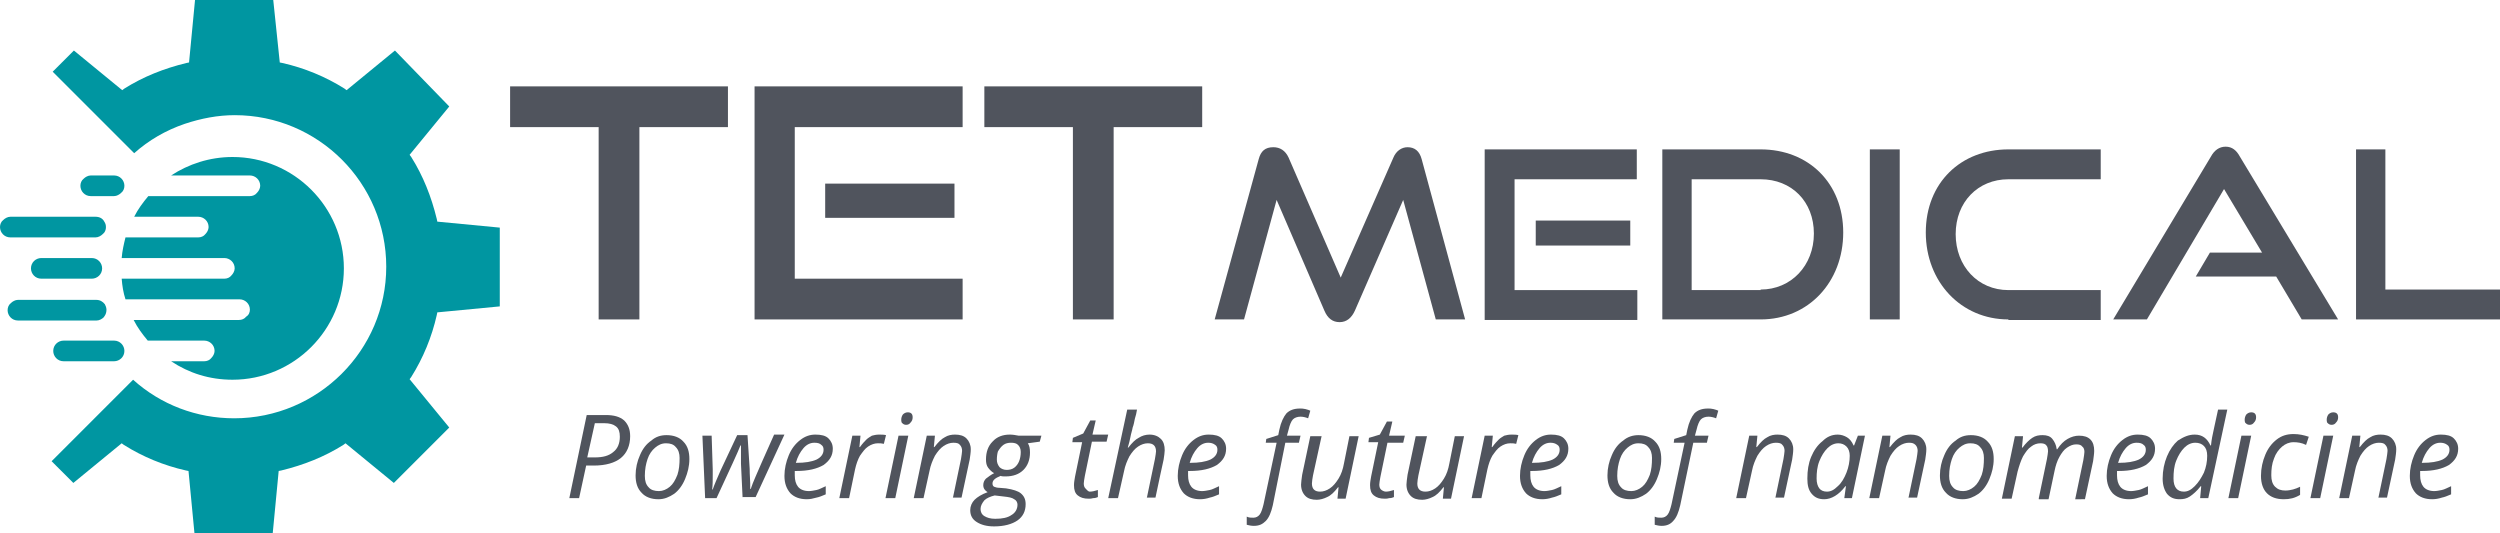 <?xml version="1.0" encoding="utf-8"?>
<!-- Generator: Adobe Illustrator 27.5.0, SVG Export Plug-In . SVG Version: 6.00 Build 0)  -->
<svg version="1.1" id="_x3C_Layer_x3E_" xmlns="http://www.w3.org/2000/svg" xmlns:xlink="http://www.w3.org/1999/xlink" x="0px"
	 y="0px" viewBox="0 0 460.2 98.2" style="enable-background:new 0 0 460.2 98.2;" xml:space="preserve">
<style type="text/css">
	.st0{fill:#50545D;}
	.st1{fill:#0096A1;}
</style>
<g>
	<polygon class="st0" points="110.2,58.8 110.2,23.4 93.9,23.4 93.9,15.9 134,15.9 134,23.4 117.7,23.4 117.7,58.8 	"/>
	<path class="st0" d="M138.9,58.8V15.9h38.3v7.5h-30.9v27.9h30.9v7.5H138.9z M151.9,33.8h23.8v6.3h-23.8V33.8z"/>
	<polygon class="st0" points="197.5,58.8 197.5,23.4 181.2,23.4 181.2,15.9 221.3,15.9 221.3,23.4 205,23.4 205,58.8 	"/>
	<path class="st0" d="M264.3,58.8l-6-22l-8.9,20.4c-0.6,1.3-1.5,2.1-2.8,2.1c-1.3,0-2.2-0.7-2.8-2.1L235,36.8l-6,22h-5.4l8.1-29.5
		c0.4-1.5,1.2-2.2,2.7-2.2c1.2,0,2.2,0.6,2.8,1.9l9.6,22.1l9.7-22.1c0.5-1.2,1.5-1.9,2.6-1.9c1.3,0,2.2,0.7,2.6,2.2l8,29.5H264.3z"
		/>
	<path class="st0" d="M273.3,58.8V27.5h28V33h-22.5v20.4h22.6v5.5H273.3z M282.7,40.6h17.4v4.6h-17.4V40.6z"/>
	<path class="st0" d="M306,58.8V27.5h18.1c8.8,0,15.2,6.2,15.2,15.3s-6.4,16-15.2,16H306z M324.1,53.3c5.6,0,9.8-4.4,9.8-10.3
		S329.8,33,324.1,33h-12.7v20.4H324.1z"/>
	<rect x="344.2" y="27.5" class="st0" width="5.5" height="31.3"/>
	<path class="st0" d="M369.7,58.8c-8.7,0-15.2-6.9-15.2-16c0-9.2,6.5-15.3,15.2-15.3h17V33h-17c-5.6,0-9.7,4.2-9.7,10.1
		c0,5.9,4.1,10.3,9.7,10.3h17v5.5H369.7z"/>
	<path class="st0" d="M423.7,58.8l-4.7-7.9h-14.8l2.6-4.4h9.6l-7-11.7l-14.2,24H389l18-30c0.6-1.1,1.5-1.8,2.7-1.8
		c1.2,0,2,0.7,2.6,1.8l18.1,30H423.7z"/>
	<polygon class="st0" points="433.7,58.8 433.7,27.5 439.1,27.5 439.1,53.3 460.2,53.3 460.2,58.8 	"/>
	<path class="st0" d="M116,80.3c0,1.7-0.6,3.1-1.7,4c-1.1,0.9-2.8,1.4-5,1.4h-1.4l-1.3,6h-1.8l3.2-15.3h3.5c1.5,0,2.6,0.3,3.4,1
		C115.6,78.1,116,79,116,80.3 M108.1,84.2h1.4c1.5,0,2.6-0.3,3.4-1c0.8-0.6,1.2-1.6,1.2-2.8c0-0.9-0.2-1.5-0.7-1.9
		c-0.5-0.4-1.2-0.6-2.2-0.6h-1.7L108.1,84.2z"/>
	<path class="st0" d="M122.7,80.1c1.3,0,2.4,0.4,3.1,1.2c0.8,0.8,1.1,1.9,1.1,3.2c0,1.3-0.3,2.5-0.8,3.7c-0.5,1.2-1.2,2.1-2,2.7
		c-0.9,0.6-1.8,1-2.9,1c-1.3,0-2.4-0.4-3.1-1.2c-0.8-0.8-1.1-1.9-1.1-3.2c0-1.3,0.3-2.6,0.8-3.7c0.5-1.2,1.2-2.1,2.1-2.7
		C120.7,80.4,121.6,80.1,122.7,80.1 M125.1,84.3c0-0.8-0.2-1.5-0.7-2c-0.4-0.5-1-0.7-1.8-0.7c-0.8,0-1.4,0.3-2,0.8
		c-0.6,0.5-1.1,1.2-1.4,2.1c-0.3,0.9-0.5,1.9-0.5,3.1c0,0.9,0.2,1.6,0.7,2.1c0.4,0.5,1.1,0.7,1.9,0.7c0.7,0,1.4-0.3,2-0.8
		c0.6-0.5,1-1.2,1.4-2.2C125,86.5,125.1,85.5,125.1,84.3"/>
	<path class="st0" d="M136.7,91.7l-0.3-6.3c0-0.7,0-1.3,0-1.8V82h-0.1l-0.5,1.2l-0.9,2l-3,6.5h-2.1l-0.5-11.5h1.7l0.2,6.2v0.9
		c0,1,0,2-0.1,2.8h0.1c0.3-0.9,0.8-2,1.4-3.4l3.1-6.6h1.9l0.4,6.2c0,1.2,0.1,2.1,0.1,2.7v0.6l0,0.4h0.1c0.2-0.6,0.5-1.4,0.9-2.3
		c0.4-0.9,1.5-3.5,3.4-7.7h1.9l-5.3,11.5H136.7z"/>
	<path class="st0" d="M148.5,91.9c-1.3,0-2.3-0.4-3-1.1c-0.7-0.8-1.1-1.8-1.1-3.2c0-1.3,0.3-2.6,0.8-3.8c0.5-1.2,1.2-2.1,2.1-2.8
		c0.9-0.7,1.8-1,2.8-1c1.1,0,1.9,0.2,2.4,0.7c0.5,0.5,0.8,1.1,0.8,1.9c0,1.3-0.6,2.2-1.7,3c-1.2,0.7-2.8,1.1-5,1.1h-0.3l0,0.8
		c0,0.9,0.2,1.6,0.6,2.1c0.4,0.5,1.1,0.8,2,0.8c0.4,0,0.9-0.1,1.4-0.2c0.5-0.1,1-0.4,1.7-0.7v1.5c-0.7,0.3-1.2,0.5-1.7,0.6
		C149.6,91.8,149.1,91.9,148.5,91.9 M149.9,81.5c-0.7,0-1.4,0.3-2,1c-0.6,0.7-1.1,1.6-1.4,2.7h0.1c1.6,0,2.8-0.2,3.7-0.6
		c0.8-0.4,1.3-1,1.3-1.8c0-0.4-0.1-0.7-0.4-0.9C150.9,81.6,150.5,81.5,149.9,81.5"/>
	<path class="st0" d="M161.8,80c0.5,0,0.9,0,1.3,0.1l-0.4,1.6c-0.4-0.1-0.7-0.1-1.1-0.1c-0.6,0-1.2,0.2-1.8,0.6
		c-0.6,0.4-1,1-1.5,1.7c-0.4,0.7-0.7,1.6-0.9,2.5l-1.1,5.3h-1.8l2.4-11.5h1.5l-0.2,2.1h0.1c0.5-0.7,0.9-1.1,1.2-1.4
		c0.3-0.3,0.7-0.5,1-0.7C160.9,80.1,161.3,80,161.8,80"/>
	<path class="st0" d="M164.8,91.7H163l2.4-11.5h1.8L164.8,91.7z M165.9,77.3c0-0.4,0.1-0.7,0.3-1c0.2-0.2,0.5-0.4,0.9-0.4
		c0.6,0,0.9,0.3,0.9,0.9c0,0.4-0.1,0.7-0.4,1c-0.2,0.3-0.5,0.4-0.8,0.4c-0.3,0-0.5-0.1-0.7-0.3C166,77.9,165.9,77.6,165.9,77.3"/>
	<path class="st0" d="M175.4,91.7l1.5-7.2c0.1-0.7,0.2-1.2,0.2-1.5c0-0.4-0.1-0.8-0.4-1.1c-0.2-0.3-0.6-0.4-1.2-0.4
		c-0.6,0-1.2,0.2-1.8,0.6c-0.6,0.4-1.1,1-1.6,1.8c-0.4,0.8-0.8,1.7-1,2.8l-1.1,5h-1.8l2.4-11.5h1.5l-0.2,2.1h0.1
		c0.7-0.9,1.3-1.5,1.9-1.8c0.6-0.4,1.3-0.5,1.9-0.5c0.9,0,1.6,0.2,2.1,0.7c0.5,0.5,0.8,1.2,0.8,2c0,0.6-0.1,1.2-0.2,1.9l-1.5,7
		H175.4z"/>
	<path class="st0" d="M191.7,80.2l-0.3,1.1l-2.2,0.3c0.3,0.4,0.4,1,0.4,1.7c0,1.3-0.4,2.4-1.2,3.2c-0.8,0.8-1.9,1.2-3.3,1.2
		c-0.4,0-0.7,0-0.9-0.1c-1,0.4-1.5,0.8-1.5,1.4c0,0.3,0.1,0.5,0.3,0.6c0.2,0.1,0.6,0.2,1,0.2l1.2,0.1c1.3,0.2,2.2,0.5,2.7,0.9
		c0.6,0.5,0.9,1.1,0.9,2c0,1.3-0.5,2.3-1.5,3c-1,0.7-2.5,1.1-4.3,1.1c-1.4,0-2.4-0.3-3.2-0.8c-0.8-0.5-1.2-1.2-1.2-2.2
		c0-0.7,0.3-1.4,0.8-1.9c0.5-0.5,1.3-1,2.4-1.4c-0.5-0.3-0.8-0.7-0.8-1.3c0-0.5,0.2-0.9,0.5-1.2c0.4-0.3,0.9-0.7,1.5-1
		c-0.4-0.2-0.8-0.6-1.1-1c-0.3-0.4-0.4-0.9-0.4-1.5c0-1.4,0.4-2.5,1.2-3.3c0.8-0.9,1.9-1.3,3.2-1.3c0.5,0,1.1,0.1,1.6,0.2H191.7z
		 M180.5,93.7c0,0.5,0.2,1,0.7,1.3c0.5,0.3,1.1,0.5,2,0.5c1.3,0,2.3-0.2,3-0.7c0.7-0.4,1.1-1.1,1.1-1.9c0-0.4-0.2-0.8-0.6-1
		c-0.4-0.3-1-0.4-1.9-0.5l-1.7-0.2c-0.8,0.2-1.5,0.5-1.9,0.9C180.8,92.6,180.5,93.1,180.5,93.7 M183.5,84.6c0,0.6,0.2,1,0.5,1.4
		c0.3,0.3,0.8,0.5,1.3,0.5c0.5,0,1-0.1,1.4-0.4s0.7-0.7,0.9-1.2c0.2-0.5,0.3-1.1,0.3-1.7c0-0.6-0.2-1-0.5-1.3
		c-0.3-0.3-0.7-0.4-1.3-0.4c-0.5,0-1,0.1-1.4,0.4c-0.4,0.3-0.7,0.7-1,1.2C183.6,83.4,183.5,84,183.5,84.6"/>
	<path class="st0" d="M200.6,90.5c0.4,0,0.9-0.1,1.5-0.3v1.3c-0.2,0.1-0.5,0.2-0.9,0.2c-0.3,0.1-0.6,0.1-0.8,0.1
		c-0.9,0-1.5-0.2-2-0.6c-0.5-0.4-0.7-1-0.7-1.9c0-0.5,0.1-1,0.2-1.6l1.3-6.3h-1.8l0.1-0.8l1.9-0.8l1.3-2.4h1l-0.6,2.6h2.9l-0.3,1.3
		H201l-1.3,6.3c-0.1,0.6-0.2,1.1-0.2,1.4c0,0.4,0.1,0.7,0.3,0.9S200.3,90.5,200.6,90.5"/>
	<path class="st0" d="M211.1,91.7l1.5-7.2c0.1-0.7,0.2-1.1,0.2-1.4c0-1-0.5-1.5-1.5-1.5c-0.6,0-1.2,0.2-1.8,0.6
		c-0.6,0.4-1.1,1-1.6,1.8c-0.4,0.8-0.8,1.7-1,2.8l-1.1,4.9H204l3.5-16.3h1.8c-0.1,0.6-0.2,1.1-0.4,1.7c-0.1,0.5-0.2,1.1-0.4,1.6
		c-0.1,0.6-0.3,1.1-0.4,1.7c-0.1,0.6-0.3,1.3-0.5,2h0.1c0.7-0.9,1.3-1.5,1.9-1.8c0.6-0.4,1.3-0.6,2-0.6c0.9,0,1.6,0.3,2.1,0.8
		c0.5,0.5,0.7,1.2,0.7,2.1c0,0.4-0.1,1-0.2,1.7c-0.3,1.3-0.8,3.7-1.5,7H211.1z"/>
	<path class="st0" d="M220.9,91.9c-1.3,0-2.3-0.4-3-1.1c-0.7-0.8-1.1-1.8-1.1-3.2c0-1.3,0.3-2.6,0.8-3.8c0.5-1.2,1.2-2.1,2.1-2.8
		c0.9-0.7,1.8-1,2.8-1c1.1,0,1.9,0.2,2.4,0.7c0.5,0.5,0.8,1.1,0.8,1.9c0,1.3-0.6,2.2-1.7,3c-1.2,0.7-2.8,1.1-5,1.1h-0.3l0,0.8
		c0,0.9,0.2,1.6,0.6,2.1c0.4,0.5,1.1,0.8,2,0.8c0.4,0,0.9-0.1,1.4-0.2c0.5-0.1,1-0.4,1.7-0.7v1.5c-0.7,0.3-1.2,0.5-1.7,0.6
		C222.1,91.8,221.5,91.9,220.9,91.9 M222.4,81.5c-0.7,0-1.4,0.3-2,1c-0.6,0.7-1.1,1.6-1.4,2.7h0.1c1.6,0,2.8-0.2,3.7-0.6
		c0.8-0.4,1.3-1,1.3-1.8c0-0.4-0.1-0.7-0.4-0.9C223.3,81.6,222.9,81.5,222.4,81.5"/>
	<path class="st0" d="M230.8,96.8c-0.5,0-0.9-0.1-1.3-0.2v-1.5c0.4,0.2,0.8,0.2,1.2,0.2c0.5,0,0.9-0.2,1.2-0.6
		c0.3-0.4,0.5-1.1,0.7-1.9l2.4-11.3h-2l0.1-0.7l2.2-0.7l0.2-1c0.3-1.4,0.8-2.4,1.3-3c0.6-0.6,1.4-0.9,2.5-0.9c0.3,0,0.6,0,1,0.1
		c0.4,0.1,0.7,0.2,0.9,0.3l-0.4,1.4c-0.5-0.2-1-0.3-1.4-0.3c-0.6,0-1.1,0.2-1.4,0.5c-0.3,0.3-0.6,1-0.8,1.9l-0.3,1.1h2.5l-0.3,1.3
		h-2.5L234.3,93c-0.3,1.3-0.7,2.3-1.3,2.9S231.8,96.8,230.8,96.8"/>
	<path class="st0" d="M243.3,80.2l-1.6,7.3c-0.1,0.6-0.2,1.1-0.2,1.5c0,1,0.5,1.5,1.5,1.5c0.6,0,1.2-0.2,1.8-0.6
		c0.6-0.4,1.1-1,1.6-1.8c0.5-0.8,0.8-1.7,1-2.8l1-5h1.7l-2.4,11.5h-1.5l0.2-2.1h-0.1c-0.7,0.9-1.3,1.5-2,1.8
		c-0.6,0.3-1.3,0.5-1.9,0.5c-0.9,0-1.6-0.2-2.1-0.7s-0.8-1.2-0.8-2.1c0-0.4,0.1-1,0.2-1.8l1.5-7.1H243.3z"/>
	<path class="st0" d="M255.1,90.5c0.4,0,0.9-0.1,1.5-0.3v1.3c-0.2,0.1-0.5,0.2-0.9,0.2c-0.3,0.1-0.6,0.1-0.8,0.1
		c-0.9,0-1.5-0.2-2-0.6c-0.5-0.4-0.7-1-0.7-1.9c0-0.5,0.1-1,0.2-1.6l1.3-6.3h-1.8l0.1-0.8L254,80l1.3-2.4h1l-0.6,2.6h2.9l-0.3,1.3
		h-2.9l-1.3,6.3c-0.1,0.6-0.2,1.1-0.2,1.4c0,0.4,0.1,0.7,0.3,0.9S254.8,90.5,255.1,90.5"/>
	<path class="st0" d="M262.7,80.2l-1.6,7.3c-0.1,0.6-0.2,1.1-0.2,1.5c0,1,0.5,1.5,1.5,1.5c0.6,0,1.2-0.2,1.8-0.6
		c0.6-0.4,1.1-1,1.6-1.8c0.5-0.8,0.8-1.7,1-2.8l1-5h1.7l-2.4,11.5h-1.5l0.2-2.1h-0.1c-0.7,0.9-1.3,1.5-2,1.8
		c-0.6,0.3-1.3,0.5-1.9,0.5c-0.9,0-1.6-0.2-2.1-0.7c-0.5-0.5-0.8-1.2-0.8-2.1c0-0.4,0.1-1,0.2-1.8l1.5-7.1H262.7z"/>
	<path class="st0" d="M278.2,80c0.5,0,0.9,0,1.3,0.1l-0.4,1.6c-0.4-0.1-0.7-0.1-1.1-0.1c-0.6,0-1.2,0.2-1.8,0.6
		c-0.6,0.4-1,1-1.5,1.7c-0.4,0.7-0.7,1.6-0.9,2.5l-1.1,5.3h-1.8l2.4-11.5h1.5l-0.2,2.1h0.1c0.5-0.7,0.9-1.1,1.2-1.4
		c0.3-0.3,0.7-0.5,1-0.7C277.3,80.1,277.7,80,278.2,80"/>
	<path class="st0" d="M283.9,91.9c-1.3,0-2.3-0.4-3-1.1c-0.7-0.8-1.1-1.8-1.1-3.2c0-1.3,0.3-2.6,0.8-3.8c0.5-1.2,1.2-2.1,2.1-2.8
		c0.9-0.7,1.8-1,2.8-1c1.1,0,1.9,0.2,2.4,0.7c0.5,0.5,0.8,1.1,0.8,1.9c0,1.3-0.6,2.2-1.7,3c-1.2,0.7-2.8,1.1-5,1.1h-0.3l0,0.8
		c0,0.9,0.2,1.6,0.6,2.1c0.4,0.5,1.1,0.8,2,0.8c0.4,0,0.9-0.1,1.4-0.2c0.5-0.1,1-0.4,1.7-0.7v1.5c-0.7,0.3-1.2,0.5-1.7,0.6
		C285.1,91.8,284.5,91.9,283.9,91.9 M285.4,81.5c-0.7,0-1.4,0.3-2,1c-0.6,0.7-1.1,1.6-1.4,2.7h0.1c1.6,0,2.8-0.2,3.7-0.6
		c0.8-0.4,1.3-1,1.3-1.8c0-0.4-0.1-0.7-0.4-0.9C286.3,81.6,285.9,81.5,285.4,81.5"/>
	<path class="st0" d="M301.6,80.1c1.3,0,2.4,0.4,3.1,1.2c0.8,0.8,1.1,1.9,1.1,3.2c0,1.3-0.3,2.5-0.8,3.7c-0.5,1.2-1.2,2.1-2,2.7
		c-0.9,0.6-1.8,1-2.9,1c-1.3,0-2.4-0.4-3.1-1.2c-0.8-0.8-1.1-1.9-1.1-3.2c0-1.3,0.3-2.6,0.8-3.7c0.5-1.2,1.2-2.1,2.1-2.7
		C299.6,80.4,300.6,80.1,301.6,80.1 M304.1,84.3c0-0.8-0.2-1.5-0.7-2c-0.4-0.5-1-0.7-1.8-0.7c-0.8,0-1.4,0.3-2,0.8
		c-0.6,0.5-1.1,1.2-1.4,2.1c-0.3,0.9-0.5,1.9-0.5,3.1c0,0.9,0.2,1.6,0.7,2.1c0.4,0.5,1.1,0.7,1.9,0.7c0.7,0,1.4-0.3,2-0.8
		c0.6-0.5,1-1.2,1.4-2.2C304,86.5,304.1,85.5,304.1,84.3"/>
	<path class="st0" d="M305.9,96.8c-0.5,0-0.9-0.1-1.3-0.2v-1.5c0.4,0.2,0.8,0.2,1.2,0.2c0.5,0,0.9-0.2,1.2-0.6
		c0.3-0.4,0.5-1.1,0.7-1.9l2.4-11.3h-2l0.1-0.7l2.2-0.7l0.2-1c0.3-1.4,0.8-2.4,1.3-3c0.6-0.6,1.4-0.9,2.5-0.9c0.3,0,0.6,0,1,0.1
		c0.4,0.1,0.7,0.2,0.9,0.3l-0.4,1.4c-0.5-0.2-1-0.3-1.4-0.3c-0.6,0-1.1,0.2-1.4,0.5c-0.3,0.3-0.6,1-0.8,1.9l-0.3,1.1h2.5l-0.3,1.3
		h-2.5L309.3,93c-0.3,1.3-0.7,2.3-1.3,2.9C307.5,96.5,306.8,96.8,305.9,96.8"/>
	<path class="st0" d="M326.8,91.7l1.5-7.2c0.1-0.7,0.2-1.2,0.2-1.5c0-0.4-0.1-0.8-0.4-1.1c-0.2-0.3-0.6-0.4-1.2-0.4
		c-0.6,0-1.2,0.2-1.8,0.6c-0.6,0.4-1.1,1-1.6,1.8c-0.4,0.8-0.8,1.7-1,2.8l-1.1,5h-1.8l2.4-11.5h1.5l-0.2,2.1h0.1
		c0.7-0.9,1.3-1.5,1.9-1.8c0.6-0.4,1.3-0.5,1.9-0.5c0.9,0,1.6,0.2,2.1,0.7c0.5,0.5,0.8,1.2,0.8,2c0,0.6-0.1,1.2-0.2,1.9l-1.5,7
		H326.8z"/>
	<path class="st0" d="M338.3,80c0.6,0,1.2,0.2,1.7,0.5c0.5,0.3,0.9,0.8,1.2,1.5h0.1l0.7-1.8h1.3l-2.4,11.5h-1.4l0.3-2.2h-0.1
		c-1.2,1.6-2.6,2.4-3.9,2.4c-1,0-1.7-0.3-2.3-1c-0.6-0.7-0.8-1.6-0.8-2.8c0-1.5,0.2-2.8,0.7-4c0.5-1.2,1.2-2.2,2.1-2.9
		C336.3,80.4,337.2,80,338.3,80 M336.3,90.5c0.7,0,1.3-0.3,2-1c0.7-0.6,1.2-1.5,1.6-2.5c0.4-1,0.6-2.1,0.6-3.1
		c0-0.7-0.2-1.3-0.6-1.7c-0.4-0.4-0.9-0.6-1.5-0.6c-0.7,0-1.4,0.3-2,0.9c-0.6,0.6-1.1,1.4-1.5,2.4c-0.4,1-0.5,2.1-0.5,3.2
		c0,0.8,0.2,1.4,0.5,1.8C335.2,90.3,335.7,90.5,336.3,90.5"/>
	<path class="st0" d="M351.3,91.7l1.5-7.2c0.1-0.7,0.2-1.2,0.2-1.5c0-0.4-0.1-0.8-0.4-1.1s-0.6-0.4-1.2-0.4c-0.6,0-1.2,0.2-1.8,0.6
		c-0.6,0.4-1.1,1-1.6,1.8c-0.4,0.8-0.8,1.7-1,2.8l-1.1,5h-1.8l2.4-11.5h1.5l-0.2,2.1h0.1c0.7-0.9,1.3-1.5,1.9-1.8
		c0.6-0.4,1.3-0.5,1.9-0.5c0.9,0,1.6,0.2,2.1,0.7c0.5,0.5,0.8,1.2,0.8,2c0,0.6-0.1,1.2-0.2,1.9l-1.5,7H351.3z"/>
	<path class="st0" d="M362.8,80.1c1.3,0,2.4,0.4,3.1,1.2c0.8,0.8,1.1,1.9,1.1,3.2c0,1.3-0.3,2.5-0.8,3.7c-0.5,1.2-1.2,2.1-2,2.7
		c-0.9,0.6-1.8,1-2.9,1c-1.3,0-2.4-0.4-3.1-1.2c-0.8-0.8-1.1-1.9-1.1-3.2c0-1.3,0.3-2.6,0.8-3.7c0.5-1.2,1.2-2.1,2.1-2.7
		C360.8,80.4,361.7,80.1,362.8,80.1 M365.2,84.3c0-0.8-0.2-1.5-0.7-2c-0.4-0.5-1-0.7-1.8-0.7c-0.8,0-1.4,0.3-2,0.8
		c-0.6,0.5-1.1,1.2-1.4,2.1c-0.3,0.9-0.5,1.9-0.5,3.1c0,0.9,0.2,1.6,0.7,2.1c0.4,0.5,1.1,0.7,1.9,0.7c0.7,0,1.4-0.3,2-0.8
		c0.6-0.5,1-1.2,1.4-2.2C365.1,86.5,365.2,85.5,365.2,84.3"/>
	<path class="st0" d="M375.3,91.7l1.5-7.2c0.1-0.7,0.2-1.1,0.2-1.4c0-0.5-0.1-0.9-0.3-1.1c-0.2-0.3-0.6-0.4-1.1-0.4
		c-0.6,0-1.2,0.2-1.7,0.6c-0.6,0.4-1,1-1.5,1.8c-0.4,0.8-0.7,1.7-1,2.8l-1.1,5h-1.8l2.4-11.5h1.5l-0.2,2.1h0.1
		c0.6-0.8,1.2-1.4,1.8-1.8c0.6-0.4,1.2-0.5,1.9-0.5c0.8,0,1.4,0.2,1.8,0.7c0.4,0.5,0.7,1.1,0.8,1.9h0.1c0.6-0.9,1.2-1.5,1.9-1.9
		c0.7-0.4,1.4-0.6,2.1-0.6c0.9,0,1.6,0.2,2.1,0.7c0.5,0.5,0.7,1.2,0.7,2.1c0,0.5-0.1,1.1-0.2,1.9l-1.5,7H382l1.5-7.2
		c0.1-0.7,0.2-1.2,0.2-1.5c0-0.4-0.1-0.8-0.4-1c-0.2-0.3-0.6-0.4-1.1-0.4c-0.6,0-1.1,0.2-1.7,0.6c-0.6,0.4-1,1-1.4,1.7
		s-0.7,1.6-0.9,2.6l-1.1,5.2H375.3z"/>
	<path class="st0" d="M391.9,91.9c-1.3,0-2.3-0.4-3-1.1c-0.7-0.8-1.1-1.8-1.1-3.2c0-1.3,0.3-2.6,0.8-3.8c0.5-1.2,1.2-2.1,2.1-2.8
		c0.9-0.7,1.8-1,2.8-1c1.1,0,1.9,0.2,2.4,0.7c0.5,0.5,0.8,1.1,0.8,1.9c0,1.3-0.6,2.2-1.7,3c-1.2,0.7-2.8,1.1-5,1.1h-0.3l0,0.8
		c0,0.9,0.2,1.6,0.6,2.1c0.4,0.5,1.1,0.8,2,0.8c0.4,0,0.9-0.1,1.4-0.2c0.5-0.1,1-0.4,1.7-0.7v1.5c-0.7,0.3-1.2,0.5-1.7,0.6
		C393.1,91.8,392.5,91.9,391.9,91.9 M393.3,81.5c-0.7,0-1.4,0.3-2,1c-0.6,0.7-1.1,1.6-1.4,2.7h0.1c1.6,0,2.8-0.2,3.7-0.6
		c0.8-0.4,1.3-1,1.3-1.8c0-0.4-0.1-0.7-0.4-0.9C394.3,81.6,393.9,81.5,393.3,81.5"/>
	<path class="st0" d="M404,80c1.4,0,2.3,0.7,2.9,2h0.1c0.1-1.1,0.3-2,0.5-2.9l0.8-3.7h1.7l-3.5,16.3h-1.5l0.2-2.2h-0.1
		c-0.7,0.9-1.4,1.5-2,1.9c-0.6,0.4-1.2,0.5-1.9,0.5c-1,0-1.7-0.3-2.3-1c-0.5-0.7-0.8-1.6-0.8-2.8c0-1.5,0.3-2.9,0.8-4.1
		c0.5-1.2,1.2-2.2,2-2.9C402,80.4,402.9,80,404,80 M402,90.5c0.7,0,1.3-0.3,2-1c0.7-0.7,1.2-1.5,1.7-2.5c0.4-1,0.6-2,0.6-3.1
		c0-0.8-0.2-1.4-0.6-1.8c-0.4-0.4-0.9-0.6-1.6-0.6c-0.7,0-1.4,0.3-2,0.9c-0.6,0.6-1.1,1.4-1.5,2.4c-0.4,1-0.5,2.1-0.5,3.3
		C400.1,89.7,400.8,90.5,402,90.5"/>
	<path class="st0" d="M412,91.7h-1.8l2.4-11.5h1.8L412,91.7z M413.2,77.3c0-0.4,0.1-0.7,0.3-1c0.2-0.2,0.5-0.4,0.9-0.4
		c0.6,0,0.9,0.3,0.9,0.9c0,0.4-0.1,0.7-0.4,1c-0.2,0.3-0.5,0.4-0.8,0.4c-0.3,0-0.5-0.1-0.7-0.3C413.3,77.9,413.2,77.6,413.2,77.3"/>
	<path class="st0" d="M420.4,91.9c-1.4,0-2.4-0.4-3.1-1.1c-0.7-0.7-1.1-1.8-1.1-3.2c0-1.4,0.3-2.7,0.8-3.9c0.5-1.2,1.2-2.1,2.1-2.8
		c0.9-0.7,1.9-1,3.1-1c1,0,1.9,0.2,2.8,0.5l-0.5,1.5c-0.8-0.4-1.6-0.5-2.3-0.5c-0.8,0-1.5,0.3-2.1,0.8c-0.6,0.5-1.2,1.3-1.5,2.2
		c-0.4,1-0.5,2-0.5,3.1c0,0.9,0.2,1.6,0.7,2.1c0.5,0.5,1.1,0.7,1.9,0.7c0.5,0,1-0.1,1.4-0.2c0.4-0.1,0.9-0.3,1.3-0.5v1.5
		C422.4,91.7,421.5,91.9,420.4,91.9"/>
	<path class="st0" d="M427.1,91.7h-1.8l2.4-11.5h1.8L427.1,91.7z M428.3,77.3c0-0.4,0.1-0.7,0.3-1c0.2-0.2,0.5-0.4,0.9-0.4
		c0.6,0,0.9,0.3,0.9,0.9c0,0.4-0.1,0.7-0.4,1c-0.2,0.3-0.5,0.4-0.8,0.4c-0.3,0-0.5-0.1-0.7-0.3C428.4,77.9,428.3,77.6,428.3,77.3"/>
	<path class="st0" d="M437.8,91.7l1.5-7.2c0.1-0.7,0.2-1.2,0.2-1.5c0-0.4-0.1-0.8-0.4-1.1c-0.2-0.3-0.6-0.4-1.2-0.4
		c-0.6,0-1.2,0.2-1.8,0.6c-0.6,0.4-1.1,1-1.6,1.8c-0.4,0.8-0.8,1.7-1,2.8l-1.1,5h-1.8l2.4-11.5h1.5l-0.2,2.1h0.1
		c0.7-0.9,1.3-1.5,1.9-1.8c0.6-0.4,1.3-0.5,1.9-0.5c0.9,0,1.6,0.2,2.1,0.7c0.5,0.5,0.8,1.2,0.8,2c0,0.6-0.1,1.2-0.2,1.9l-1.5,7
		H437.8z"/>
	<path class="st0" d="M447.7,91.9c-1.3,0-2.3-0.4-3-1.1c-0.7-0.8-1.1-1.8-1.1-3.2c0-1.3,0.3-2.6,0.8-3.8c0.5-1.2,1.2-2.1,2.1-2.8
		c0.9-0.7,1.8-1,2.8-1c1.1,0,1.9,0.2,2.4,0.7c0.5,0.5,0.8,1.1,0.8,1.9c0,1.3-0.6,2.2-1.7,3c-1.2,0.7-2.8,1.1-5,1.1h-0.3l0,0.8
		c0,0.9,0.2,1.6,0.6,2.1c0.4,0.5,1.1,0.8,2,0.8c0.4,0,0.9-0.1,1.4-0.2c0.5-0.1,1-0.4,1.7-0.7v1.5c-0.7,0.3-1.2,0.5-1.7,0.6
		C448.9,91.8,448.3,91.9,447.7,91.9 M449.2,81.5c-0.7,0-1.4,0.3-2,1c-0.6,0.7-1.1,1.6-1.4,2.7h0.1c1.6,0,2.8-0.2,3.7-0.6
		c0.8-0.4,1.3-1,1.3-1.8c0-0.4-0.1-0.7-0.4-0.9C450.1,81.6,449.7,81.5,449.2,81.5"/>
	<path class="st1" d="M63.3,49.4c0,11.3-9.2,20.5-20.5,20.5c-4.2,0-8-1.2-11.3-3.4h6.1c0.5,0,1-0.2,1.3-0.6c0.3-0.3,0.6-0.8,0.6-1.3
		c0-1.1-0.9-1.9-1.9-1.9H27.2c-1-1.2-1.9-2.4-2.6-3.8h19.4c0.5,0,1-0.2,1.3-0.6C45.8,58,46,57.5,46,57c0-1.1-0.9-1.9-1.9-1.9H23.1
		c-0.4-1.2-0.6-2.5-0.7-3.8h18.9c0.5,0,1-0.2,1.3-0.6c0.3-0.3,0.6-0.8,0.6-1.3c0-1.1-0.9-1.9-1.9-1.9H22.4c0.1-1.3,0.4-2.6,0.7-3.8
		h13.4c0.5,0,1-0.2,1.3-0.6c0.3-0.3,0.6-0.8,0.6-1.3c0-1.1-0.9-1.9-1.9-1.9H24.7c0.7-1.4,1.6-2.6,2.6-3.8H46c0.5,0,1-0.2,1.3-0.6
		c0.3-0.3,0.6-0.8,0.6-1.3c0-1.1-0.9-1.9-1.9-1.9H31.5c3.2-2.1,7.1-3.4,11.3-3.4C54.1,28.9,63.3,38.1,63.3,49.4"/>
	<path class="st1" d="M19.5,41.8c0,0.4-0.1,0.7-0.3,1c-0.1,0.1-0.2,0.2-0.3,0.3c-0.3,0.3-0.8,0.6-1.3,0.6H1.9
		c-1.1,0-1.9-0.9-1.9-1.9c0-0.5,0.2-1,0.6-1.3c0.3-0.3,0.8-0.6,1.3-0.6h15.7c0.7,0,1.3,0.3,1.6,0.9C19.4,41.1,19.5,41.4,19.5,41.8"
		/>
	<path class="st1" d="M22.9,34.2c0,0.5-0.2,1-0.6,1.3c-0.3,0.3-0.8,0.6-1.3,0.6h-4.3c-1.1,0-1.9-0.9-1.9-1.9c0-0.5,0.2-1,0.6-1.3
		c0.3-0.3,0.8-0.6,1.3-0.6H21c0,0,0,0,0,0C22.1,32.3,22.9,33.2,22.9,34.2"/>
	<path class="st1" d="M21,66.5h-9.3c-1.1,0-1.9-0.9-1.9-1.9c0-1.1,0.9-1.9,1.9-1.9H21c1.1,0,1.9,0.9,1.9,1.9
		C22.9,65.7,22,66.5,21,66.5"/>
	<path class="st1" d="M19.6,57c0,0.4-0.1,0.8-0.3,1.1c-0.1,0.1-0.1,0.2-0.2,0.3c-0.3,0.3-0.8,0.6-1.3,0.6H3.3
		c-1.1,0-1.9-0.9-1.9-1.9c0-0.5,0.2-1,0.6-1.3c0.3-0.3,0.8-0.6,1.3-0.6h14.4c0.7,0,1.2,0.3,1.6,0.8C19.4,56.2,19.6,56.6,19.6,57"/>
	<path class="st1" d="M16.9,51.3H7.6c-1.1,0-1.9-0.9-1.9-1.9c0-1.1,0.9-1.9,1.9-1.9h9.3c1.1,0,1.9,0.9,1.9,1.9
		C18.8,50.5,17.9,51.3,16.9,51.3"/>
	<path class="st1" d="M22.4,81.6l0.4,0.3c3.5,2.2,7.4,3.8,11.4,4.7l0.5,0.1l1.1,11.5l14.4,0l1.1-11.5l0.5-0.1
		c4.1-1,7.9-2.5,11.4-4.7l0.4-0.3l8.9,7.3l10.2-10.2l-7.3-8.9l0.3-0.4c2.2-3.5,3.8-7.4,4.7-11.4l0.1-0.5l11.5-1.1V41.9l-11.5-1.1
		l-0.1-0.5c-1-4.1-2.5-7.9-4.7-11.4l-0.3-0.4l7.3-8.9L72.7,9.3l-8.9,7.3l-0.4-0.3c-3.5-2.2-7.4-3.8-11.4-4.7l-0.5-0.1L50.3,0H35.9
		l-1.1,11.5l-0.5,0.1c-4.1,1-7.9,2.5-11.4,4.7l-0.4,0.3l-8.9-7.3l-3.9,3.9l15,15c2.7-2.4,5.8-4.2,9.3-5.4c3-1,6.1-1.6,9.2-1.6
		c15.4,0,27.9,12.5,27.9,27.9C71.1,64.5,58.5,77,43.1,77c-6.9,0-13.5-2.5-18.6-7.1l-15,15l4,4L22.4,81.6z"/>
</g>
</svg>
